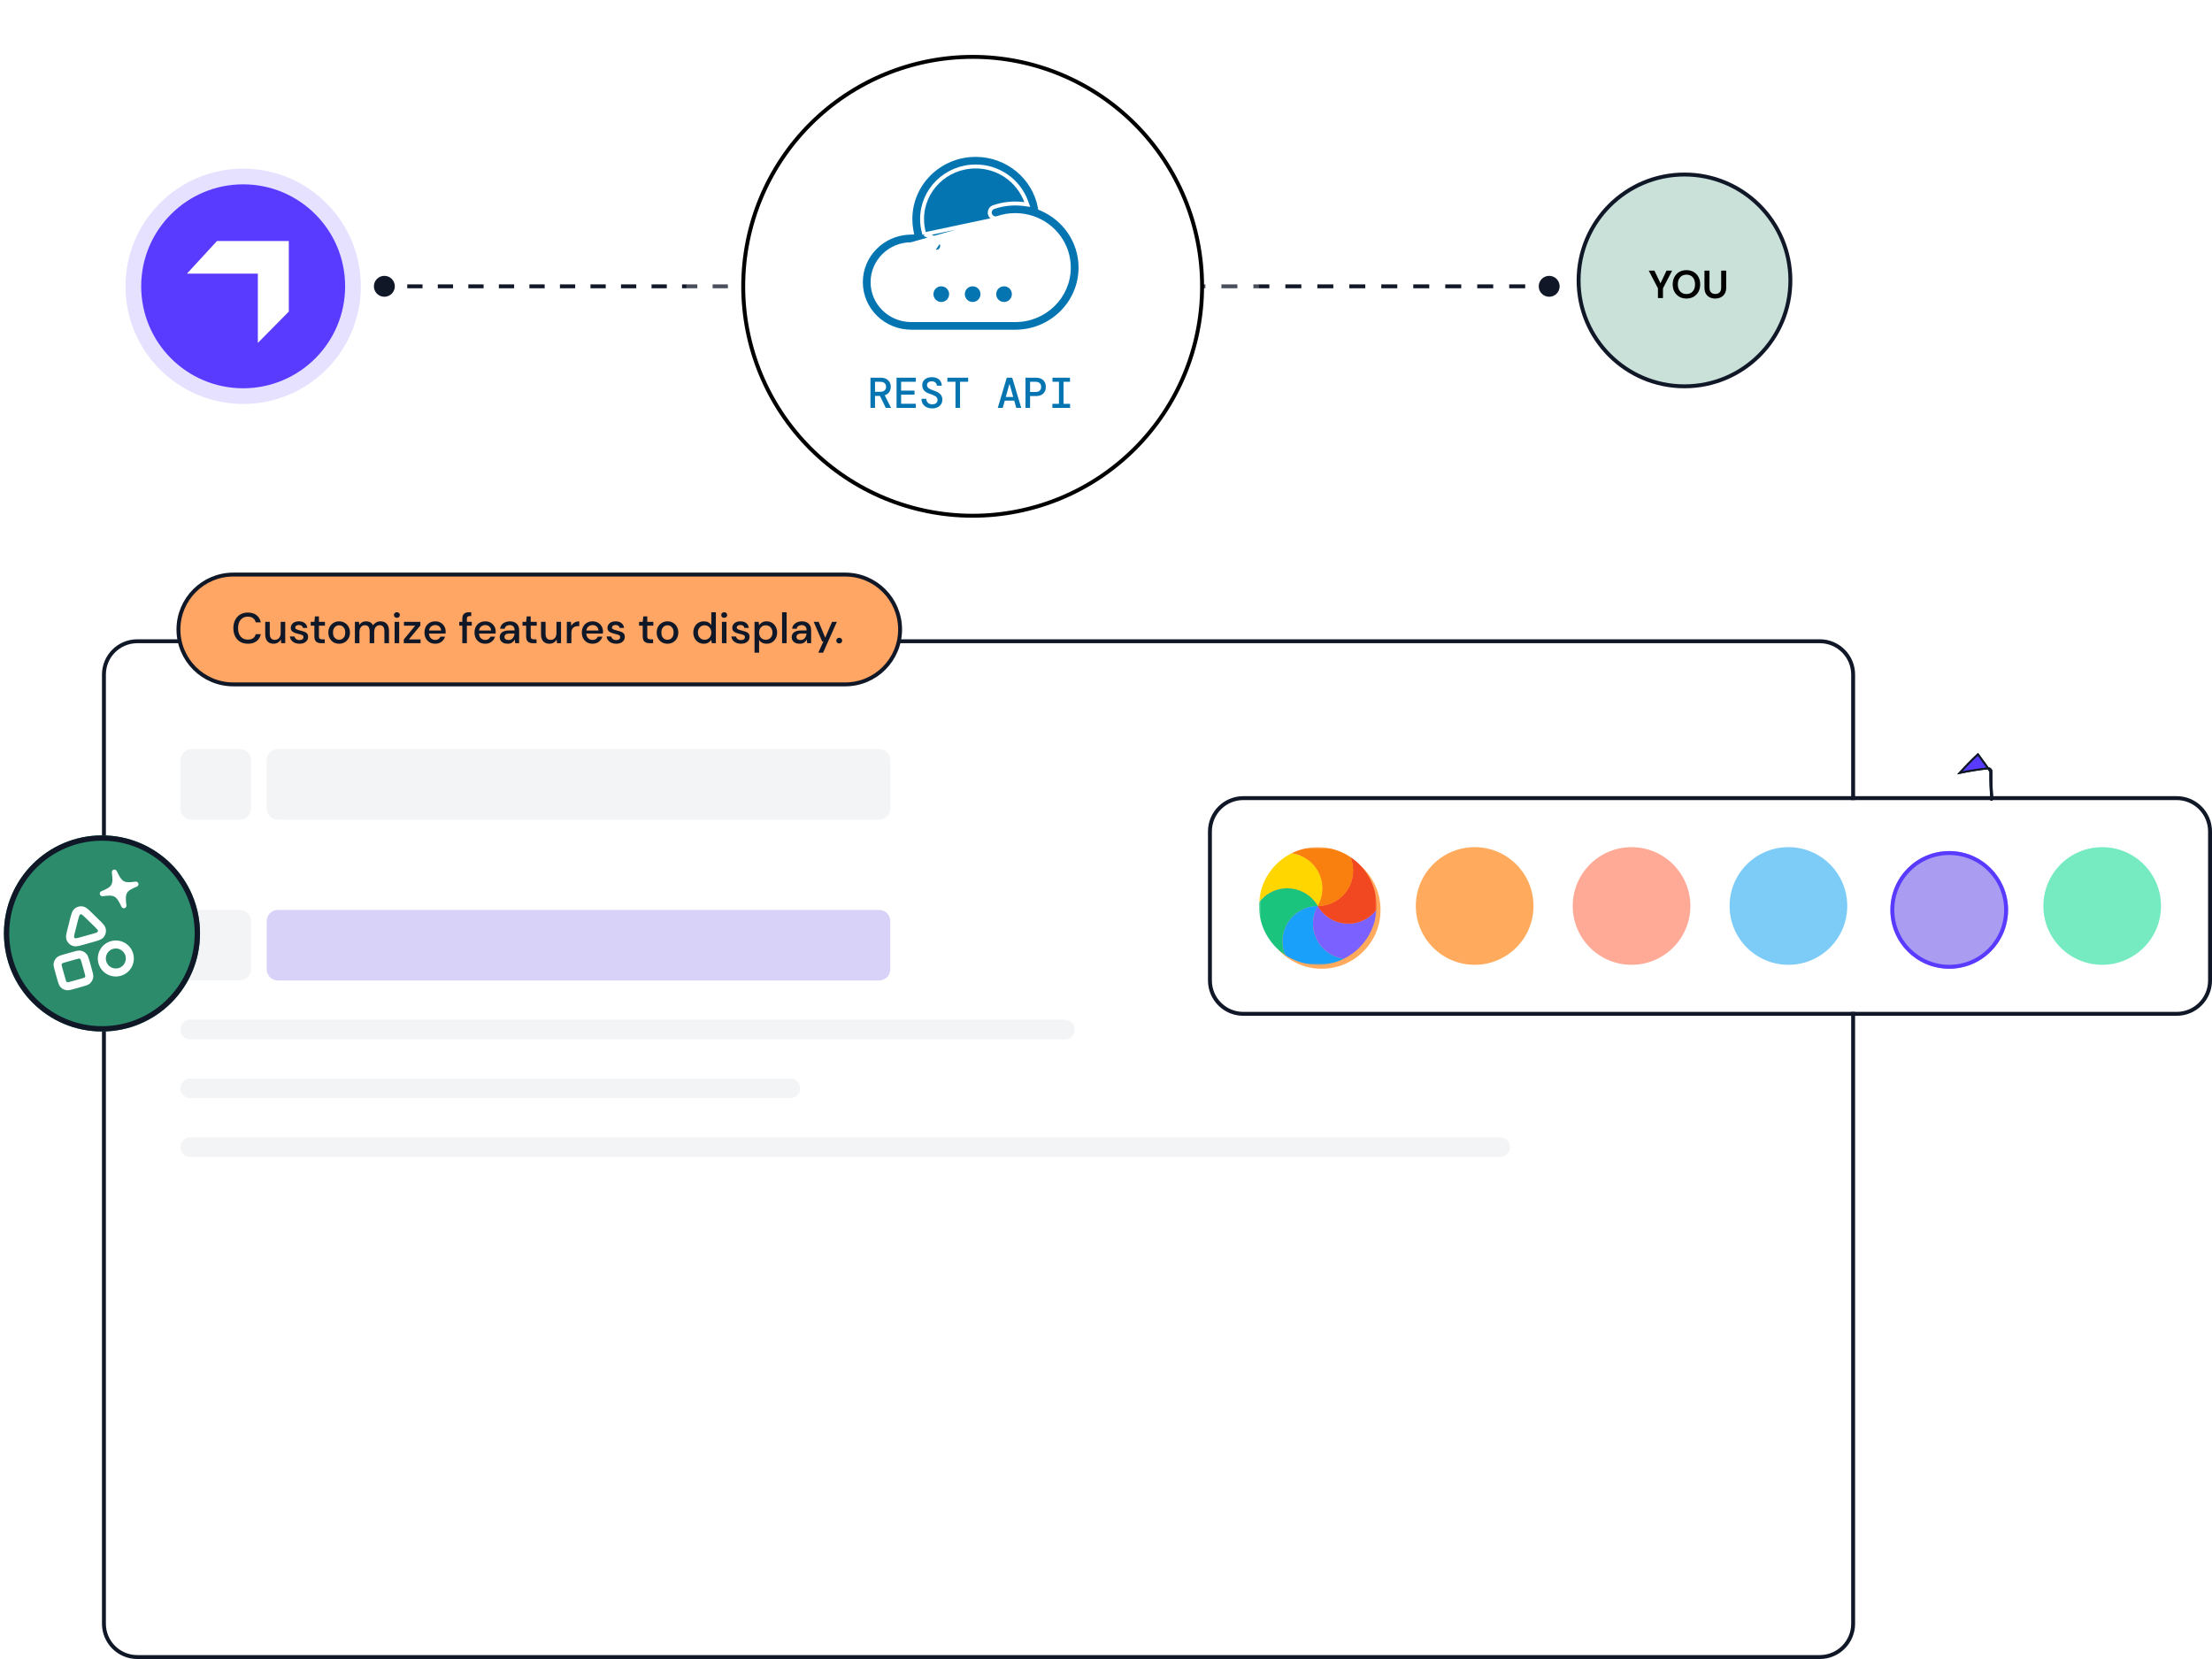 <svg width="564" height="423" viewBox="0 0 564 423" fill="none" xmlns="http://www.w3.org/2000/svg">
<g filter="url(#filter0_d_18_69)">
<path d="M462 162H33C28.582 162 25 165.582 25 170V412C25 416.418 28.582 420 33 420H462C466.418 420 470 416.418 470 412V170C470 165.582 466.418 162 462 162Z" fill="white"/>
<path d="M462 161.5H33C28.306 161.5 24.5 165.306 24.5 170V412C24.5 416.694 28.306 420.5 33 420.5H462C466.694 420.5 470.5 416.694 470.5 412V170C470.5 165.306 466.694 161.5 462 161.5Z" stroke="#101828"/>
<path d="M59.143 230H46.857C45.279 230 44 231.279 44 232.857V245.143C44 246.721 45.279 248 46.857 248H59.143C60.721 248 62 246.721 62 245.143V232.857C62 231.279 60.721 230 59.143 230Z" fill="#F3F4F6"/>
<path d="M222.143 230H68.857C67.279 230 66 231.279 66 232.857V245.143C66 246.721 67.279 248 68.857 248H222.143C223.721 248 225 246.721 225 245.143V232.857C225 231.279 223.721 230 222.143 230Z" fill="#AA9DF1" fill-opacity="0.45"/>
<path d="M269.5 258H46.5C45.119 258 44 259.119 44 260.5C44 261.881 45.119 263 46.5 263H269.5C270.881 263 272 261.881 272 260.5C272 259.119 270.881 258 269.5 258Z" fill="#F3F4F6"/>
<path d="M199.5 273H46.5C45.119 273 44 274.119 44 275.5C44 276.881 45.119 278 46.5 278H199.5C200.881 278 202 276.881 202 275.5C202 274.119 200.881 273 199.5 273Z" fill="#F3F4F6"/>
<path d="M380.5 288H46.5C45.119 288 44 289.119 44 290.5C44 291.881 45.119 293 46.5 293H380.5C381.881 293 383 291.881 383 290.5C383 289.119 381.881 288 380.5 288Z" fill="#F3F4F6"/>
<path d="M59.143 189H46.857C45.279 189 44 190.279 44 191.857V204.143C44 205.721 45.279 207 46.857 207H59.143C60.721 207 62 205.721 62 204.143V191.857C62 190.279 60.721 189 59.143 189Z" fill="#F3F4F6"/>
<path d="M222.143 189H68.857C67.279 189 66 190.279 66 191.857V204.143C66 205.721 67.279 207 68.857 207H222.143C223.721 207 225 205.721 225 204.143V191.857C225 190.279 223.721 189 222.143 189Z" fill="#F3F4F6"/>
</g>
<path d="M92 73C92 56.431 78.569 43 62 43C45.431 43 32 56.431 32 73C32 89.569 45.431 103 62 103C78.569 103 92 89.569 92 73Z" fill="#593BFF" fill-opacity="0.15"/>
<path d="M66.883 68.795H43.296L53.291 57.939H77.182V81.406L66.883 91.826V68.795Z" fill="white"/>
<path d="M86.5 73C86.5 59.469 75.531 48.5 62 48.5C48.469 48.5 37.5 59.469 37.5 73C37.5 86.531 48.469 97.5 62 97.5C75.531 97.5 86.5 86.531 86.5 73Z" fill="#593BFF"/>
<path d="M86.5 73C86.5 59.469 75.531 48.5 62 48.5C48.469 48.5 37.5 59.469 37.5 73C37.5 86.531 48.469 97.5 62 97.5C75.531 97.5 86.5 86.531 86.5 73Z" stroke="#593BFF" stroke-width="3"/>
<path d="M65.744 69.776H47.66L55.323 61.453H73.64V79.444L65.744 87.433V69.776Z" fill="white"/>
<path d="M95.333 73C95.333 74.473 96.527 75.667 98 75.667C99.473 75.667 100.667 74.473 100.667 73C100.667 71.527 99.473 70.333 98 70.333C96.527 70.333 95.333 71.527 95.333 73ZM204.333 73C204.333 74.473 205.527 75.667 207 75.667C208.473 75.667 209.667 74.473 209.667 73C209.667 71.527 208.473 70.333 207 70.333C205.527 70.333 204.333 71.527 204.333 73ZM98 73.5H99.946V72.5H98V73.5ZM103.839 73.5H107.732V72.5H103.839V73.5ZM111.625 73.5H115.518V72.5H111.625V73.5ZM119.411 73.5H123.304V72.5H119.411V73.5ZM127.196 73.5H131.089V72.5H127.196V73.5ZM134.982 73.5H138.875V72.5H134.982V73.5ZM142.768 73.5H146.661V72.5H142.768V73.5ZM150.554 73.5H154.446V72.5H150.554V73.5ZM158.339 73.5H162.232V72.5H158.339V73.5ZM166.125 73.5H170.018V72.5H166.125V73.5ZM173.911 73.5H177.804V72.5H173.911V73.5ZM181.696 73.5H185.589V72.5H181.696V73.5ZM189.482 73.5H193.375V72.5H189.482V73.5ZM197.268 73.5H201.161V72.5H197.268V73.5ZM205.054 73.5H207V72.5H205.054V73.5ZM95.333 73C95.333 74.473 96.527 75.667 98 75.667C99.473 75.667 100.667 74.473 100.667 73C100.667 71.527 99.473 70.333 98 70.333C96.527 70.333 95.333 71.527 95.333 73ZM204.333 73C204.333 74.473 205.527 75.667 207 75.667C208.473 75.667 209.667 74.473 209.667 73C209.667 71.527 208.473 70.333 207 70.333C205.527 70.333 204.333 71.527 204.333 73ZM98 73.5H99.946V72.5H98V73.5ZM103.839 73.5H107.732V72.5H103.839V73.5ZM111.625 73.5H115.518V72.5H111.625V73.5ZM119.411 73.5H123.304V72.5H119.411V73.5ZM127.196 73.5H131.089V72.5H127.196V73.5ZM134.982 73.5H138.875V72.5H134.982V73.5ZM142.768 73.5H146.661V72.5H142.768V73.5ZM150.554 73.5H154.446V72.5H150.554V73.5ZM158.339 73.5H162.232V72.5H158.339V73.5ZM166.125 73.5H170.018V72.5H166.125V73.5ZM173.911 73.5H177.804V72.5H173.911V73.5ZM181.696 73.5H185.589V72.5H181.696V73.5ZM189.482 73.5H193.375V72.5H189.482V73.5ZM197.268 73.5H201.161V72.5H197.268V73.5ZM205.054 73.5H207V72.5H205.054V73.5Z" fill="#101828"/>
<path d="M286.333 73C286.333 74.473 287.527 75.667 289 75.667C290.473 75.667 291.667 74.473 291.667 73C291.667 71.527 290.473 70.333 289 70.333C287.527 70.333 286.333 71.527 286.333 73ZM392.333 73C392.333 74.473 393.527 75.667 395 75.667C396.473 75.667 397.667 74.473 397.667 73C397.667 71.527 396.473 70.333 395 70.333C393.527 70.333 392.333 71.527 392.333 73ZM289 73.5H291.038V72.5H289V73.5ZM295.115 73.5H299.192V72.5H295.115V73.5ZM303.269 73.5H307.346V72.5H303.269V73.5ZM311.423 73.5H315.5V72.5H311.423V73.5ZM319.577 73.5H323.654V72.5H319.577V73.5ZM327.731 73.5H331.808V72.5H327.731V73.5ZM335.885 73.5H339.962V72.5H335.885V73.5ZM344.038 73.5H348.115V72.5H344.038V73.5ZM352.192 73.5H356.269V72.5H352.192V73.5ZM360.346 73.5H364.423V72.5H360.346V73.5ZM368.5 73.5H372.577V72.5H368.5V73.5ZM376.654 73.5H380.731V72.5H376.654V73.5ZM384.808 73.5H388.885V72.5H384.808V73.5ZM392.962 73.5H395V72.5H392.962V73.5ZM286.333 73C286.333 74.473 287.527 75.667 289 75.667C290.473 75.667 291.667 74.473 291.667 73C291.667 71.527 290.473 70.333 289 70.333C287.527 70.333 286.333 71.527 286.333 73ZM392.333 73C392.333 74.473 393.527 75.667 395 75.667C396.473 75.667 397.667 74.473 397.667 73C397.667 71.527 396.473 70.333 395 70.333C393.527 70.333 392.333 71.527 392.333 73ZM289 73.5H291.038V72.5H289V73.5ZM295.115 73.5H299.192V72.5H295.115V73.5ZM303.269 73.5H307.346V72.5H303.269V73.5ZM311.423 73.5H315.5V72.5H311.423V73.5ZM319.577 73.5H323.654V72.5H319.577V73.5ZM327.731 73.5H331.808V72.5H327.731V73.5ZM335.885 73.5H339.962V72.5H335.885V73.5ZM344.038 73.5H348.115V72.5H344.038V73.5ZM352.192 73.5H356.269V72.5H352.192V73.5ZM360.346 73.5H364.423V72.5H360.346V73.5ZM368.5 73.5H372.577V72.5H368.5V73.5ZM376.654 73.5H380.731V72.5H376.654V73.5ZM384.808 73.5H388.885V72.5H384.808V73.5ZM392.962 73.5H395V72.5H392.962V73.5Z" fill="#101828"/>
<path d="M456.5 71.5C456.5 56.588 444.412 44.5 429.5 44.5C414.588 44.5 402.5 56.588 402.5 71.5C402.5 86.412 414.588 98.5 429.5 98.5C444.412 98.5 456.5 86.412 456.5 71.5Z" fill="#2B8B6B" fill-opacity="0.25"/>
<path d="M456.5 71.5C456.5 56.588 444.412 44.5 429.5 44.5C414.588 44.5 402.5 56.588 402.5 71.5C402.5 86.412 414.588 98.5 429.5 98.5C444.412 98.5 456.5 86.412 456.5 71.5Z" stroke="#101828"/>
<path d="M422.731 76V73.51L420.381 69H421.831L423.381 72.23L424.921 69H426.351L424.011 73.51V76H422.731ZM430.002 76.12C429.302 76.12 428.689 75.967 428.162 75.66C427.642 75.353 427.232 74.93 426.932 74.39C426.639 73.843 426.492 73.213 426.492 72.5C426.492 71.787 426.639 71.16 426.932 70.62C427.232 70.073 427.642 69.647 428.162 69.34C428.689 69.033 429.302 68.88 430.002 68.88C430.695 68.88 431.305 69.033 431.832 69.34C432.359 69.647 432.769 70.073 433.062 70.62C433.355 71.16 433.502 71.787 433.502 72.5C433.502 73.213 433.355 73.843 433.062 74.39C432.769 74.93 432.359 75.353 431.832 75.66C431.305 75.967 430.695 76.12 430.002 76.12ZM430.002 74.97C430.669 74.97 431.199 74.75 431.592 74.31C431.992 73.87 432.192 73.267 432.192 72.5C432.192 71.733 431.992 71.13 431.592 70.69C431.199 70.25 430.669 70.03 430.002 70.03C429.335 70.03 428.802 70.25 428.402 70.69C428.002 71.13 427.802 71.733 427.802 72.5C427.802 73.267 428.002 73.87 428.402 74.31C428.802 74.75 429.335 74.97 430.002 74.97ZM437.332 76.12C436.819 76.12 436.355 76.02 435.942 75.82C435.529 75.613 435.199 75.303 434.952 74.89C434.712 74.477 434.592 73.953 434.592 73.32V69H435.872V73.33C435.872 73.877 436.002 74.283 436.262 74.55C436.529 74.817 436.895 74.95 437.362 74.95C437.822 74.95 438.185 74.817 438.452 74.55C438.719 74.283 438.852 73.877 438.852 73.33V69H440.132V73.32C440.132 73.953 440.005 74.477 439.752 74.89C439.499 75.303 439.159 75.613 438.732 75.82C438.312 76.02 437.845 76.12 437.332 76.12Z" fill="black"/>
<path d="M321 73C321 92.361 313.309 110.929 299.619 124.619C285.929 138.309 267.361 146 248 146C228.639 146 210.071 138.309 196.381 124.619C182.691 110.929 175 92.361 175 73C175 53.639 182.691 35.071 196.381 21.381C210.071 7.691 228.639 0 248 0C267.361 0 285.929 7.691 299.619 21.381C313.309 35.071 321 53.639 321 73Z" fill="white" fill-opacity="0.24"/>
<path d="M306.5 73C306.5 88.515 300.337 103.395 289.366 114.366C278.395 125.337 263.515 131.5 248 131.5C232.485 131.5 217.605 125.337 206.634 114.366C195.663 103.395 189.5 88.515 189.5 73C189.5 57.485 195.663 42.605 206.634 31.634C217.605 20.663 232.485 14.5 248 14.5C263.515 14.5 278.395 20.663 289.366 31.634C300.337 42.605 306.5 57.485 306.5 73Z" fill="white" stroke="black"/>
<path d="M221.942 104V96.3H224.461C225.063 96.3 225.558 96.403 225.946 96.608C226.342 96.813 226.636 97.092 226.826 97.444C227.024 97.789 227.123 98.181 227.123 98.621C227.123 99.12 226.995 99.563 226.738 99.952C226.489 100.333 226.104 100.612 225.583 100.788L227.2 104H225.847L224.373 100.953H223.108V104H221.942ZM223.108 99.897H224.395C224.923 99.897 225.308 99.78 225.55 99.545C225.8 99.31 225.924 99.002 225.924 98.621C225.924 98.232 225.803 97.924 225.561 97.697C225.319 97.462 224.927 97.345 224.384 97.345H223.108V99.897ZM228.593 104V96.3H233.51V97.345H229.759V99.589H233.18V100.623H229.759V102.955H233.51V104H228.593ZM237.686 104.132C237.143 104.132 236.666 104.033 236.256 103.835C235.852 103.637 235.533 103.355 235.299 102.988C235.071 102.621 234.954 102.185 234.947 101.679H236.179C236.186 102.068 236.318 102.401 236.575 102.68C236.839 102.951 237.205 103.087 237.675 103.087C238.107 103.087 238.445 102.988 238.687 102.79C238.929 102.585 239.05 102.321 239.05 101.998C239.05 101.727 238.976 101.503 238.83 101.327C238.69 101.144 238.47 100.982 238.17 100.843C237.869 100.696 237.48 100.546 237.004 100.392C236.366 100.187 235.896 99.904 235.596 99.545C235.295 99.178 235.145 98.731 235.145 98.203C235.145 97.594 235.365 97.103 235.805 96.729C236.245 96.355 236.85 96.168 237.62 96.168C238.368 96.168 238.969 96.362 239.424 96.751C239.878 97.132 240.113 97.664 240.128 98.346H238.885C238.885 98.163 238.833 97.987 238.731 97.818C238.628 97.642 238.481 97.499 238.291 97.389C238.1 97.272 237.865 97.213 237.587 97.213C237.242 97.206 236.952 97.29 236.718 97.466C236.483 97.635 236.366 97.866 236.366 98.159C236.366 98.518 236.509 98.801 236.795 99.006C237.081 99.204 237.546 99.409 238.192 99.622C238.595 99.754 238.951 99.915 239.259 100.106C239.574 100.289 239.82 100.528 239.996 100.821C240.179 101.107 240.271 101.474 240.271 101.921C240.271 102.332 240.168 102.706 239.963 103.043C239.757 103.373 239.46 103.637 239.072 103.835C238.69 104.033 238.228 104.132 237.686 104.132ZM243.621 104V97.345H241.553V96.3H246.855V97.345H244.787V104H243.621ZM254.404 104L256.703 96.3H258.089L260.388 104H259.123L258.606 102.152H256.186L255.669 104H254.404ZM257.363 97.95L256.45 101.217H258.342L257.429 97.95H257.363ZM261.472 104V96.3H264.079C264.666 96.3 265.15 96.403 265.531 96.608C265.913 96.806 266.195 97.081 266.378 97.433C266.562 97.785 266.653 98.188 266.653 98.643C266.653 99.098 266.562 99.501 266.378 99.853C266.195 100.205 265.913 100.484 265.531 100.689C265.15 100.887 264.666 100.986 264.079 100.986H262.638V104H261.472ZM262.638 99.941H264.024C264.523 99.941 264.886 99.824 265.113 99.589C265.348 99.354 265.465 99.039 265.465 98.643C265.465 98.254 265.348 97.943 265.113 97.708C264.886 97.466 264.523 97.345 264.024 97.345H262.638V99.941ZM268.332 104V102.966H270.004V97.334H268.354V96.3H272.82V97.334H271.17V102.966H272.842V104H268.332Z" fill="#0575B2"/>
<path d="M235.688 59.748L235.611 59.482C235.281 58.327 235.102 57.104 235.102 55.84C235.102 48.456 241.203 42.449 248.761 42.449C251.571 42.438 254.316 43.288 256.622 44.884C258.928 46.481 260.682 48.745 261.644 51.369L261.93 52.147L261.108 52.037C258.488 51.684 255.822 51.95 253.326 52.815C252.962 52.95 252.667 53.221 252.503 53.568C252.338 53.917 252.317 54.316 252.444 54.679C252.572 55.043 252.839 55.344 253.188 55.515C253.537 55.687 253.939 55.716 254.309 55.597C255.732 55.107 257.262 54.835 258.863 54.835L235.688 59.748ZM235.688 59.748L235.954 59.824ZM235.688 59.748L235.954 59.824ZM235.954 59.824C237.224 60.19 238.412 60.737 239.483 61.446L239.492 61.452M235.954 59.824L239.492 61.452ZM239.492 61.452L239.501 61.457ZM239.492 61.452L239.501 61.457ZM239.501 61.457C239.672 61.56 239.821 61.697 239.938 61.858C240.054 62.019 240.137 62.202 240.181 62.395C240.225 62.588 240.228 62.788 240.192 62.983C240.156 63.178 240.081 63.364 239.971 63.529C239.86 63.695 239.717 63.837 239.55 63.947C239.383 64.056 239.195 64.132 238.997 64.168C238.799 64.203 238.596 64.199 238.4 64.155C238.204 64.112 238.02 64.029 237.857 63.913L237.849 63.907M239.501 61.457L237.849 63.907ZM237.849 63.907L237.841 63.902ZM237.849 63.907L237.841 63.902ZM237.841 63.902C236.213 62.83 234.302 62.262 232.35 62.269ZM237.841 63.902L232.35 62.269ZM232.35 62.269C226.884 62.269 222.477 66.618 222.477 71.946C222.477 77.274 226.885 81.62 232.351 81.62H258.863C266.421 81.62 272.523 75.613 272.523 68.228C272.523 62.377 268.691 57.39 263.334 55.572C261.895 55.083 260.384 54.834 258.863 54.835L232.35 62.269ZM265.119 52.837L265.169 53.101L265.416 53.205C271.339 55.703 275.5 61.481 275.5 68.228C275.5 77.265 268.037 84.568 258.863 84.568H232.351C225.266 84.568 219.5 78.929 219.5 71.946C219.5 65.104 225.029 59.556 231.912 59.328L232.492 59.308L232.387 58.738C232.215 57.799 232.125 56.828 232.125 55.84C232.125 46.804 239.586 39.5 248.762 39.5C256.896 39.5 263.682 45.239 265.119 52.837Z" fill="#0575B2"/>
<path d="M235.688 59.748L235.611 59.482C235.281 58.327 235.102 57.104 235.102 55.84C235.102 48.456 241.203 42.449 248.761 42.449C251.571 42.438 254.316 43.288 256.622 44.884C258.928 46.481 260.682 48.745 261.644 51.369L261.93 52.147L261.108 52.037C258.488 51.684 255.822 51.95 253.326 52.815C252.962 52.95 252.667 53.221 252.503 53.568C252.338 53.917 252.317 54.316 252.444 54.679M235.688 59.748L258.863 54.835M235.688 59.748L235.954 59.824M252.444 54.679L251.973 54.845M252.444 54.679C252.572 55.043 252.839 55.344 253.188 55.515C253.537 55.687 253.939 55.716 254.309 55.597C255.732 55.107 257.262 54.835 258.863 54.835M258.863 54.835C260.384 54.834 261.895 55.083 263.334 55.572C268.691 57.39 272.523 62.377 272.523 68.228C272.523 75.613 266.421 81.62 258.863 81.62H232.351C226.885 81.62 222.477 77.274 222.477 71.946C222.477 66.618 226.884 62.269 232.35 62.269M258.863 54.835L232.35 62.269M235.954 59.824C237.224 60.19 238.412 60.737 239.483 61.446L239.492 61.452M235.954 59.824L239.492 61.452M239.492 61.452L239.501 61.457M239.501 61.457C239.672 61.56 239.821 61.697 239.938 61.858C240.054 62.019 240.137 62.202 240.181 62.395C240.225 62.588 240.228 62.788 240.192 62.983C240.156 63.178 240.081 63.364 239.971 63.529C239.86 63.695 239.717 63.837 239.55 63.947C239.383 64.056 239.195 64.132 238.997 64.168C238.799 64.203 238.596 64.199 238.4 64.155C238.204 64.112 238.02 64.029 237.857 63.913L237.849 63.907M239.501 61.457L237.849 63.907M237.849 63.907L237.841 63.902M237.841 63.902C236.213 62.83 234.302 62.262 232.35 62.269M237.841 63.902L232.35 62.269M265.119 52.837L265.169 53.101L265.416 53.205C271.339 55.703 275.5 61.481 275.5 68.228C275.5 77.265 268.037 84.568 258.863 84.568H232.351C225.266 84.568 219.5 78.929 219.5 71.946C219.5 65.104 225.029 59.556 231.912 59.328L232.492 59.308L232.387 58.738C232.215 57.799 232.125 56.828 232.125 55.84C232.125 46.804 239.586 39.5 248.762 39.5C256.896 39.5 263.682 45.239 265.119 52.837Z" stroke="white"/>
<path d="M242 75C242 73.895 241.105 73 240 73C238.895 73 238 73.895 238 75C238 76.105 238.895 77 240 77C241.105 77 242 76.105 242 75Z" fill="#0575B2"/>
<path d="M250 75C250 73.895 249.105 73 248 73C246.895 73 246 73.895 246 75C246 76.105 246.895 77 248 77C249.105 77 250 76.105 250 75Z" fill="#0575B2"/>
<path d="M258 75C258 73.895 257.105 73 256 73C254.895 73 254 73.895 254 75C254 76.105 254.895 77 256 77C257.105 77 258 76.105 258 75Z" fill="#0575B2"/>
<g filter="url(#filter1_d_18_69)">
<path d="M25 262C38.807 262 50 250.807 50 237C50 223.193 38.807 212 25 212C11.193 212 0 223.193 0 237C0 250.807 11.193 262 25 262Z" fill="#2B8B6B"/>
<path d="M25 261.321C38.432 261.321 49.321 250.432 49.321 237C49.321 223.568 38.432 212.679 25 212.679C11.568 212.679 0.679 223.568 0.679 237C0.679 250.432 11.568 261.321 25 261.321Z" stroke="#101828" stroke-width="1.357"/>
</g>
<path fill-rule="evenodd" clip-rule="evenodd" d="M32.227 230.82C32.276 231.166 32.08 231.475 31.759 231.566C31.448 231.653 31.124 231.495 30.964 231.18C29.622 228.357 29.178 228.112 26.219 228.508C25.867 228.555 25.552 228.356 25.462 228.035C25.369 227.706 25.543 227.369 25.869 227.23C28.632 226.102 28.92 225.575 28.518 222.487C28.477 222.139 28.669 221.83 28.994 221.739C29.31 221.65 29.63 221.814 29.781 222.127C31.132 224.947 31.581 225.195 34.533 224.792C34.876 224.748 35.2 224.945 35.292 225.269C35.382 225.589 35.206 225.936 34.887 226.069C32.121 227.198 31.832 227.726 32.227 230.82ZM21.039 231.1C20.324 230.996 19.597 231.2 19.041 231.662C18.633 232.001 18.419 232.464 18.267 232.89C18.118 233.312 17.979 233.856 17.818 234.492L17.806 234.538L17.283 236.594L17.271 236.64C17.109 237.275 16.97 237.819 16.9 238.261C16.829 238.708 16.796 239.218 16.992 239.71C17.26 240.382 17.8 240.909 18.478 241.159C18.976 241.343 19.484 241.297 19.929 241.215C20.369 241.134 20.909 240.982 21.541 240.804L21.586 240.791L23.629 240.216L23.674 240.204C24.306 240.026 24.846 239.874 25.264 239.714C25.687 239.552 26.144 239.326 26.472 238.91C26.921 238.342 27.107 237.611 26.985 236.898C26.895 236.376 26.602 235.958 26.308 235.614C26.017 235.274 25.615 234.882 25.146 234.424L25.112 234.391L23.593 232.909L23.559 232.876C23.089 232.418 22.688 232.026 22.34 231.744C21.988 231.459 21.564 231.176 21.039 231.1ZM20.192 233.573C20.283 233.315 20.342 233.239 20.35 233.229C20.459 233.14 20.6 233.101 20.74 233.119C20.752 233.124 20.841 233.158 21.054 233.33C21.32 233.546 21.654 233.871 22.167 234.371L23.686 235.852C24.199 236.352 24.533 236.679 24.755 236.939C24.932 237.147 24.969 237.236 24.973 237.248C24.995 237.387 24.959 237.529 24.873 237.64C24.863 237.649 24.789 237.709 24.534 237.807C24.214 237.93 23.765 238.057 23.076 238.251L21.033 238.826C20.344 239.02 19.894 239.145 19.558 239.208C19.289 239.257 19.194 239.245 19.181 239.242C19.049 239.192 18.945 239.09 18.891 238.96C18.889 238.947 18.873 238.852 18.916 238.582C18.97 238.244 19.084 237.792 19.261 237.098L19.785 235.041C19.961 234.347 20.077 233.895 20.192 233.573ZM16.363 243.322L16.398 243.312L18.56 242.703L18.596 242.693C18.978 242.586 19.322 242.489 19.615 242.432C19.929 242.37 20.27 242.335 20.635 242.408C21.164 242.514 21.645 242.784 22.011 243.18C22.264 243.453 22.412 243.763 22.523 244.063C22.627 244.342 22.724 244.686 22.832 245.069L22.842 245.104L23.45 247.266L23.46 247.301C23.568 247.684 23.664 248.028 23.721 248.321C23.783 248.634 23.818 248.976 23.745 249.341C23.639 249.869 23.369 250.351 22.973 250.717C22.7 250.969 22.39 251.118 22.091 251.229C21.811 251.333 21.467 251.43 21.085 251.537L21.049 251.547L18.887 252.155L18.852 252.165C18.47 252.273 18.125 252.37 17.833 252.427C17.519 252.488 17.177 252.523 16.812 252.45C16.284 252.345 15.802 252.075 15.437 251.679C15.184 251.406 15.036 251.096 14.924 250.796C14.82 250.517 14.724 250.172 14.616 249.79L14.606 249.755L13.998 247.593L13.988 247.557C13.88 247.175 13.783 246.831 13.726 246.538C13.665 246.224 13.63 245.883 13.703 245.518C13.808 244.989 14.078 244.508 14.474 244.142C14.748 243.889 15.057 243.741 15.357 243.63C15.637 243.526 15.981 243.429 16.363 243.322ZM15.866 245.637C15.861 245.64 15.86 245.642 15.859 245.642C15.78 245.715 15.726 245.811 15.705 245.917C15.705 245.918 15.704 245.92 15.704 245.926C15.704 245.932 15.703 245.942 15.704 245.959C15.705 245.995 15.712 246.053 15.73 246.147C15.769 246.348 15.842 246.611 15.963 247.04L16.571 249.202C16.692 249.631 16.767 249.893 16.838 250.085C16.871 250.174 16.896 250.227 16.914 250.259C16.922 250.273 16.928 250.282 16.931 250.287C16.935 250.292 16.936 250.294 16.937 250.294C17.01 250.373 17.106 250.427 17.212 250.448C17.213 250.448 17.216 250.449 17.22 250.449C17.226 250.45 17.237 250.45 17.254 250.449C17.29 250.448 17.348 250.442 17.441 250.423C17.642 250.384 17.905 250.311 18.334 250.19L20.496 249.582C20.925 249.461 21.187 249.386 21.379 249.315C21.469 249.282 21.522 249.257 21.553 249.24C21.568 249.231 21.577 249.225 21.582 249.222C21.585 249.22 21.587 249.218 21.587 249.217C21.667 249.144 21.722 249.047 21.743 248.941C21.743 248.941 21.743 248.939 21.744 248.933C21.744 248.927 21.744 248.916 21.744 248.899C21.742 248.863 21.736 248.805 21.718 248.712C21.678 248.511 21.605 248.248 21.485 247.819L20.876 245.657C20.756 245.228 20.681 244.966 20.61 244.774C20.576 244.684 20.551 244.632 20.534 244.6C20.526 244.585 20.52 244.576 20.516 244.571C20.515 244.57 20.514 244.568 20.513 244.568C20.512 244.566 20.511 244.565 20.511 244.565C20.438 244.485 20.342 244.431 20.236 244.41C20.235 244.41 20.233 244.41 20.227 244.409C20.222 244.409 20.211 244.409 20.194 244.409C20.158 244.411 20.1 244.417 20.006 244.435C19.805 244.475 19.542 244.548 19.113 244.669L16.952 245.277C16.523 245.398 16.26 245.472 16.068 245.544C15.979 245.577 15.926 245.602 15.895 245.619C15.88 245.627 15.871 245.633 15.866 245.637ZM27.076 245.079C26.695 243.722 27.485 242.313 28.842 241.931C30.198 241.549 31.608 242.339 31.99 243.696C32.371 245.053 31.581 246.462 30.224 246.844C28.868 247.226 27.458 246.436 27.076 245.079ZM28.289 239.966C25.846 240.653 24.424 243.19 25.111 245.632C25.798 248.074 28.335 249.497 30.777 248.809C33.22 248.122 34.642 245.585 33.955 243.143C33.268 240.701 30.731 239.278 28.289 239.966Z" fill="white"/>
<path d="M215.5 146.5H59.5C51.768 146.5 45.5 152.768 45.5 160.5C45.5 168.232 51.768 174.5 59.5 174.5H215.5C223.232 174.5 229.5 168.232 229.5 160.5C229.5 152.768 223.232 146.5 215.5 146.5Z" fill="#FFA665"/>
<path d="M215.5 146.5H59.5C51.768 146.5 45.5 152.768 45.5 160.5C45.5 168.232 51.768 174.5 59.5 174.5H215.5C223.232 174.5 229.5 168.232 229.5 160.5C229.5 152.768 223.232 146.5 215.5 146.5Z" stroke="#101828"/>
<path d="M63.204 164.132C62.443 164.132 61.784 163.967 61.228 163.638C60.679 163.301 60.255 162.837 59.955 162.244C59.655 161.644 59.505 160.952 59.505 160.17C59.505 159.379 59.655 158.688 59.955 158.095C60.255 157.495 60.679 157.027 61.228 156.69C61.784 156.354 62.443 156.185 63.204 156.185C64.104 156.185 64.839 156.405 65.41 156.844C65.98 157.283 66.343 157.898 66.496 158.688H65.201C65.099 158.241 64.879 157.887 64.543 157.623C64.206 157.36 63.756 157.228 63.193 157.228C62.424 157.228 61.817 157.491 61.371 158.018C60.924 158.538 60.701 159.255 60.701 160.17C60.701 161.077 60.924 161.79 61.371 162.31C61.817 162.829 62.424 163.089 63.193 163.089C63.756 163.089 64.206 162.965 64.543 162.716C64.879 162.467 65.099 162.127 65.201 161.695H66.496C66.343 162.456 65.98 163.052 65.41 163.484C64.839 163.916 64.104 164.132 63.204 164.132ZM69.74 164.132C69.081 164.132 68.562 163.927 68.181 163.517C67.808 163.107 67.622 162.496 67.622 161.684V158.556H68.785V161.563C68.785 162.617 69.217 163.144 70.08 163.144C70.512 163.144 70.867 162.99 71.145 162.683C71.423 162.376 71.562 161.937 71.562 161.366V158.556H72.725V164H71.693L71.606 163.045C71.437 163.382 71.189 163.649 70.859 163.846C70.537 164.037 70.164 164.132 69.74 164.132ZM76.378 164.132C75.691 164.132 75.123 163.963 74.677 163.627C74.231 163.29 73.975 162.844 73.909 162.288H75.083C75.142 162.537 75.281 162.752 75.5 162.935C75.72 163.111 76.009 163.199 76.367 163.199C76.719 163.199 76.975 163.126 77.136 162.979C77.297 162.833 77.377 162.665 77.377 162.474C77.377 162.196 77.264 162.01 77.037 161.915C76.817 161.812 76.51 161.721 76.115 161.64C75.808 161.574 75.5 161.487 75.193 161.377C74.893 161.267 74.641 161.113 74.436 160.916C74.238 160.711 74.139 160.437 74.139 160.093C74.139 159.617 74.322 159.222 74.688 158.907C75.054 158.585 75.566 158.424 76.225 158.424C76.832 158.424 77.322 158.571 77.695 158.863C78.076 159.156 78.299 159.57 78.365 160.104H77.245C77.209 159.87 77.099 159.687 76.916 159.555C76.741 159.423 76.503 159.357 76.203 159.357C75.91 159.357 75.683 159.42 75.522 159.544C75.361 159.661 75.281 159.815 75.281 160.005C75.281 160.195 75.391 160.345 75.61 160.455C75.837 160.565 76.133 160.663 76.499 160.751C76.865 160.832 77.202 160.927 77.509 161.037C77.823 161.139 78.076 161.293 78.266 161.498C78.456 161.702 78.552 162.002 78.552 162.398C78.559 162.895 78.365 163.309 77.97 163.638C77.582 163.967 77.052 164.132 76.378 164.132ZM81.901 164C81.367 164 80.942 163.872 80.628 163.616C80.313 163.352 80.156 162.888 80.156 162.222V159.533H79.223V158.556H80.156L80.298 157.173H81.319V158.556H82.856V159.533H81.319V162.222C81.319 162.522 81.381 162.73 81.506 162.848C81.637 162.957 81.861 163.012 82.175 163.012H82.801V164H81.901ZM86.462 164.132C85.943 164.132 85.475 164.015 85.057 163.78C84.648 163.539 84.322 163.206 84.081 162.782C83.839 162.35 83.718 161.849 83.718 161.278C83.718 160.707 83.839 160.21 84.081 159.785C84.329 159.354 84.662 159.021 85.079 158.787C85.496 158.545 85.961 158.424 86.473 158.424C86.993 158.424 87.457 158.545 87.867 158.787C88.284 159.021 88.614 159.354 88.855 159.785C89.104 160.21 89.228 160.707 89.228 161.278C89.228 161.849 89.104 162.35 88.855 162.782C88.614 163.206 88.284 163.539 87.867 163.78C87.45 164.015 86.982 164.132 86.462 164.132ZM86.462 163.133C86.74 163.133 86.996 163.063 87.231 162.924C87.472 162.785 87.666 162.58 87.812 162.31C87.959 162.032 88.032 161.688 88.032 161.278C88.032 160.868 87.959 160.528 87.812 160.257C87.673 159.979 87.483 159.771 87.242 159.632C87.007 159.493 86.751 159.423 86.473 159.423C86.195 159.423 85.936 159.493 85.694 159.632C85.46 159.771 85.27 159.979 85.123 160.257C84.977 160.528 84.904 160.868 84.904 161.278C84.904 161.688 84.977 162.032 85.123 162.31C85.27 162.58 85.46 162.785 85.694 162.924C85.928 163.063 86.184 163.133 86.462 163.133ZM90.486 164V158.556H91.518L91.617 159.324C91.792 159.046 92.023 158.827 92.308 158.666C92.601 158.505 92.938 158.424 93.318 158.424C94.181 158.424 94.781 158.765 95.118 159.445C95.316 159.13 95.579 158.882 95.908 158.699C96.245 158.516 96.607 158.424 96.995 158.424C97.675 158.424 98.21 158.629 98.597 159.039C98.985 159.449 99.179 160.06 99.179 160.872V164H98.016V160.993C98.016 159.939 97.613 159.412 96.808 159.412C96.399 159.412 96.062 159.566 95.799 159.873C95.542 160.18 95.414 160.62 95.414 161.19V164H94.251V160.993C94.251 159.939 93.845 159.412 93.033 159.412C92.63 159.412 92.297 159.566 92.034 159.873C91.778 160.18 91.65 160.62 91.65 161.19V164H90.486ZM101.199 157.524C100.979 157.524 100.796 157.459 100.65 157.327C100.511 157.188 100.441 157.016 100.441 156.811C100.441 156.606 100.511 156.438 100.65 156.306C100.796 156.167 100.979 156.098 101.199 156.098C101.418 156.098 101.598 156.167 101.737 156.306C101.883 156.438 101.956 156.606 101.956 156.811C101.956 157.016 101.883 157.188 101.737 157.327C101.598 157.459 101.418 157.524 101.199 157.524ZM100.617 164V158.556H101.78V164H100.617ZM102.954 164V163.056L105.863 159.522H102.998V158.556H107.18V159.5L104.249 163.034H107.235V164H102.954ZM110.975 164.132C110.441 164.132 109.966 164.015 109.548 163.78C109.139 163.539 108.817 163.206 108.583 162.782C108.348 162.357 108.231 161.863 108.231 161.3C108.231 160.729 108.345 160.228 108.572 159.796C108.806 159.365 109.128 159.028 109.537 158.787C109.955 158.545 110.437 158.424 110.986 158.424C111.52 158.424 111.985 158.545 112.38 158.787C112.775 159.021 113.083 159.335 113.302 159.73C113.522 160.126 113.631 160.561 113.631 161.037C113.631 161.11 113.628 161.19 113.62 161.278C113.62 161.359 113.617 161.45 113.609 161.552H109.373C109.409 162.079 109.581 162.482 109.889 162.76C110.203 163.03 110.566 163.166 110.975 163.166C111.305 163.166 111.579 163.093 111.798 162.946C112.025 162.793 112.194 162.588 112.303 162.332H113.467C113.32 162.844 113.028 163.272 112.589 163.616C112.157 163.96 111.619 164.132 110.975 164.132ZM110.975 159.379C110.587 159.379 110.244 159.496 109.944 159.73C109.644 159.957 109.461 160.301 109.395 160.762H112.468C112.446 160.338 112.296 160.001 112.018 159.752C111.74 159.504 111.392 159.379 110.975 159.379ZM117.878 164V159.533H117.099V158.556H117.878V157.766C117.878 157.173 118.025 156.749 118.317 156.493C118.617 156.229 119.038 156.098 119.579 156.098H120.15V157.085H119.755C119.499 157.085 119.316 157.14 119.206 157.25C119.097 157.352 119.042 157.528 119.042 157.777V158.556H120.293V159.533H119.042V164H117.878ZM123.73 164.132C123.196 164.132 122.72 164.015 122.303 163.78C121.894 163.539 121.572 163.206 121.337 162.782C121.103 162.357 120.986 161.863 120.986 161.3C120.986 160.729 121.1 160.228 121.326 159.796C121.561 159.365 121.883 159.028 122.292 158.787C122.709 158.545 123.192 158.424 123.741 158.424C124.275 158.424 124.74 158.545 125.135 158.787C125.53 159.021 125.837 159.335 126.057 159.73C126.276 160.126 126.386 160.561 126.386 161.037C126.386 161.11 126.383 161.19 126.375 161.278C126.375 161.359 126.372 161.45 126.364 161.552H122.128C122.164 162.079 122.336 162.482 122.644 162.76C122.958 163.03 123.32 163.166 123.73 163.166C124.059 163.166 124.334 163.093 124.553 162.946C124.78 162.793 124.948 162.588 125.058 162.332H126.222C126.075 162.844 125.783 163.272 125.344 163.616C124.912 163.96 124.374 164.132 123.73 164.132ZM123.73 159.379C123.342 159.379 122.998 159.496 122.698 159.73C122.398 159.957 122.215 160.301 122.15 160.762H125.223C125.201 160.338 125.051 160.001 124.773 159.752C124.495 159.504 124.147 159.379 123.73 159.379ZM129.437 164.132C128.976 164.132 128.596 164.055 128.296 163.901C127.996 163.748 127.773 163.546 127.626 163.298C127.48 163.041 127.407 162.763 127.407 162.463C127.407 161.937 127.612 161.52 128.021 161.212C128.431 160.905 129.017 160.751 129.778 160.751H131.204V160.652C131.204 160.228 131.087 159.91 130.853 159.698C130.626 159.485 130.33 159.379 129.964 159.379C129.642 159.379 129.36 159.46 129.119 159.621C128.885 159.774 128.742 160.005 128.691 160.312H127.528C127.564 159.917 127.696 159.58 127.923 159.302C128.157 159.017 128.449 158.801 128.801 158.655C129.159 158.501 129.551 158.424 129.975 158.424C130.736 158.424 131.325 158.626 131.742 159.028C132.159 159.423 132.368 159.965 132.368 160.652V164H131.358L131.259 163.067C131.106 163.367 130.882 163.62 130.59 163.824C130.297 164.029 129.913 164.132 129.437 164.132ZM129.668 163.188C129.982 163.188 130.246 163.115 130.458 162.968C130.678 162.815 130.846 162.613 130.963 162.365C131.087 162.116 131.164 161.841 131.193 161.541H129.898C129.437 161.541 129.108 161.622 128.91 161.783C128.72 161.944 128.625 162.145 128.625 162.387C128.625 162.635 128.717 162.833 128.899 162.979C129.09 163.118 129.346 163.188 129.668 163.188ZM135.9 164C135.366 164 134.941 163.872 134.627 163.616C134.312 163.352 134.155 162.888 134.155 162.222V159.533H133.222V158.556H134.155L134.298 157.173H135.318V158.556H136.855V159.533H135.318V162.222C135.318 162.522 135.38 162.73 135.505 162.848C135.637 162.957 135.86 163.012 136.174 163.012H136.8V164H135.9ZM140.063 164.132C139.404 164.132 138.885 163.927 138.504 163.517C138.131 163.107 137.945 162.496 137.945 161.684V158.556H139.108V161.563C139.108 162.617 139.54 163.144 140.403 163.144C140.835 163.144 141.19 162.99 141.468 162.683C141.746 162.376 141.885 161.937 141.885 161.366V158.556H143.048V164H142.017L141.929 163.045C141.761 163.382 141.512 163.649 141.183 163.846C140.861 164.037 140.487 164.132 140.063 164.132ZM144.528 164V158.556H145.571L145.67 159.588C145.86 159.229 146.124 158.948 146.46 158.743C146.804 158.53 147.217 158.424 147.7 158.424V159.643H147.382C147.06 159.643 146.771 159.698 146.515 159.807C146.266 159.91 146.065 160.089 145.911 160.345C145.765 160.594 145.692 160.941 145.692 161.388V164H144.528ZM151.094 164.132C150.56 164.132 150.084 164.015 149.667 163.78C149.258 163.539 148.936 163.206 148.701 162.782C148.467 162.357 148.35 161.863 148.35 161.3C148.35 160.729 148.464 160.228 148.69 159.796C148.925 159.365 149.247 159.028 149.656 158.787C150.073 158.545 150.556 158.424 151.105 158.424C151.639 158.424 152.104 158.545 152.499 158.787C152.894 159.021 153.201 159.335 153.421 159.73C153.64 160.126 153.75 160.561 153.75 161.037C153.75 161.11 153.747 161.19 153.739 161.278C153.739 161.359 153.736 161.45 153.728 161.552H149.492C149.528 162.079 149.7 162.482 150.008 162.76C150.322 163.03 150.684 163.166 151.094 163.166C151.423 163.166 151.698 163.093 151.917 162.946C152.144 162.793 152.312 162.588 152.422 162.332H153.586C153.439 162.844 153.147 163.272 152.708 163.616C152.276 163.96 151.738 164.132 151.094 164.132ZM151.094 159.379C150.706 159.379 150.362 159.496 150.062 159.73C149.762 159.957 149.579 160.301 149.514 160.762H152.587C152.565 160.338 152.415 160.001 152.137 159.752C151.859 159.504 151.511 159.379 151.094 159.379ZM157.131 164.132C156.443 164.132 155.876 163.963 155.429 163.627C154.983 163.29 154.727 162.844 154.661 162.288H155.835C155.894 162.537 156.033 162.752 156.252 162.935C156.472 163.111 156.761 163.199 157.12 163.199C157.471 163.199 157.727 163.126 157.888 162.979C158.049 162.833 158.129 162.665 158.129 162.474C158.129 162.196 158.016 162.01 157.789 161.915C157.57 161.812 157.262 161.721 156.867 161.64C156.56 161.574 156.252 161.487 155.945 161.377C155.645 161.267 155.393 161.113 155.188 160.916C154.99 160.711 154.891 160.437 154.891 160.093C154.891 159.617 155.074 159.222 155.44 158.907C155.806 158.585 156.318 158.424 156.977 158.424C157.584 158.424 158.074 158.571 158.448 158.863C158.828 159.156 159.051 159.57 159.117 160.104H157.998C157.961 159.87 157.851 159.687 157.668 159.555C157.493 159.423 157.255 159.357 156.955 159.357C156.662 159.357 156.435 159.42 156.274 159.544C156.113 159.661 156.033 159.815 156.033 160.005C156.033 160.195 156.143 160.345 156.362 160.455C156.589 160.565 156.885 160.663 157.251 160.751C157.617 160.832 157.954 160.927 158.261 161.037C158.576 161.139 158.828 161.293 159.018 161.498C159.209 161.702 159.304 162.002 159.304 162.398C159.311 162.895 159.117 163.309 158.722 163.638C158.334 163.967 157.804 164.132 157.131 164.132ZM165.622 164C165.088 164 164.664 163.872 164.349 163.616C164.034 163.352 163.877 162.888 163.877 162.222V159.533H162.944V158.556H163.877L164.02 157.173H165.04V158.556H166.577V159.533H165.04V162.222C165.04 162.522 165.103 162.73 165.227 162.848C165.359 162.957 165.582 163.012 165.896 163.012H166.522V164H165.622ZM170.184 164.132C169.664 164.132 169.196 164.015 168.779 163.78C168.369 163.539 168.043 163.206 167.802 162.782C167.56 162.35 167.44 161.849 167.44 161.278C167.44 160.707 167.56 160.21 167.802 159.785C168.051 159.354 168.384 159.021 168.801 158.787C169.218 158.545 169.682 158.424 170.195 158.424C170.714 158.424 171.179 158.545 171.588 158.787C172.005 159.021 172.335 159.354 172.576 159.785C172.825 160.21 172.949 160.707 172.949 161.278C172.949 161.849 172.825 162.35 172.576 162.782C172.335 163.206 172.005 163.539 171.588 163.78C171.171 164.015 170.703 164.132 170.184 164.132ZM170.184 163.133C170.462 163.133 170.718 163.063 170.952 162.924C171.193 162.785 171.387 162.58 171.534 162.31C171.68 162.032 171.753 161.688 171.753 161.278C171.753 160.868 171.68 160.528 171.534 160.257C171.395 159.979 171.204 159.771 170.963 159.632C170.729 159.493 170.473 159.423 170.195 159.423C169.916 159.423 169.657 159.493 169.415 159.632C169.181 159.771 168.991 159.979 168.845 160.257C168.698 160.528 168.625 160.868 168.625 161.278C168.625 161.688 168.698 162.032 168.845 162.31C168.991 162.58 169.181 162.785 169.415 162.924C169.649 163.063 169.905 163.133 170.184 163.133ZM179.453 164.132C178.927 164.132 178.462 164.007 178.059 163.759C177.657 163.51 177.342 163.17 177.116 162.738C176.889 162.306 176.775 161.816 176.775 161.267C176.775 160.718 176.889 160.232 177.116 159.807C177.342 159.376 177.657 159.039 178.059 158.798C178.469 158.549 178.938 158.424 179.464 158.424C179.896 158.424 180.273 158.509 180.595 158.677C180.924 158.845 181.18 159.083 181.363 159.39V156.098H182.527V164H181.484L181.363 163.155C181.188 163.411 180.946 163.638 180.639 163.835C180.331 164.033 179.936 164.132 179.453 164.132ZM179.662 163.122C180.159 163.122 180.566 162.95 180.88 162.606C181.202 162.262 181.363 161.82 181.363 161.278C181.363 160.729 181.202 160.287 180.88 159.95C180.566 159.606 180.159 159.434 179.662 159.434C179.164 159.434 178.755 159.606 178.433 159.95C178.111 160.287 177.95 160.729 177.95 161.278C177.95 161.637 178.023 161.955 178.169 162.233C178.316 162.511 178.517 162.73 178.773 162.891C179.036 163.045 179.333 163.122 179.662 163.122ZM184.652 157.524C184.432 157.524 184.25 157.459 184.103 157.327C183.964 157.188 183.895 157.016 183.895 156.811C183.895 156.606 183.964 156.438 184.103 156.306C184.25 156.167 184.432 156.098 184.652 156.098C184.871 156.098 185.051 156.167 185.19 156.306C185.336 156.438 185.409 156.606 185.409 156.811C185.409 157.016 185.336 157.188 185.19 157.327C185.051 157.459 184.871 157.524 184.652 157.524ZM184.07 164V158.556H185.234V164H184.07ZM188.943 164.132C188.255 164.132 187.688 163.963 187.241 163.627C186.795 163.29 186.539 162.844 186.473 162.288H187.648C187.706 162.537 187.845 162.752 188.065 162.935C188.284 163.111 188.573 163.199 188.932 163.199C189.283 163.199 189.539 163.126 189.7 162.979C189.861 162.833 189.941 162.665 189.941 162.474C189.941 162.196 189.828 162.01 189.601 161.915C189.382 161.812 189.074 161.721 188.679 161.64C188.372 161.574 188.065 161.487 187.757 161.377C187.457 161.267 187.205 161.113 187 160.916C186.802 160.711 186.704 160.437 186.704 160.093C186.704 159.617 186.887 159.222 187.252 158.907C187.618 158.585 188.13 158.424 188.789 158.424C189.396 158.424 189.887 158.571 190.26 158.863C190.64 159.156 190.863 159.57 190.929 160.104H189.81C189.773 159.87 189.663 159.687 189.48 159.555C189.305 159.423 189.067 159.357 188.767 159.357C188.474 159.357 188.248 159.42 188.087 159.544C187.926 159.661 187.845 159.815 187.845 160.005C187.845 160.195 187.955 160.345 188.174 160.455C188.401 160.565 188.698 160.663 189.063 160.751C189.429 160.832 189.766 160.927 190.073 161.037C190.388 161.139 190.64 161.293 190.83 161.498C191.021 161.702 191.116 162.002 191.116 162.398C191.123 162.895 190.929 163.309 190.534 163.638C190.146 163.967 189.616 164.132 188.943 164.132ZM192.386 166.415V158.556H193.429L193.549 159.401C193.725 159.145 193.966 158.918 194.274 158.721C194.581 158.523 194.976 158.424 195.459 158.424C195.986 158.424 196.451 158.549 196.853 158.798C197.255 159.046 197.57 159.387 197.797 159.818C198.031 160.25 198.148 160.74 198.148 161.289C198.148 161.838 198.031 162.328 197.797 162.76C197.57 163.184 197.255 163.521 196.853 163.77C196.451 164.011 195.982 164.132 195.448 164.132C195.024 164.132 194.647 164.048 194.318 163.879C193.996 163.711 193.74 163.473 193.549 163.166V166.415H192.386ZM195.251 163.122C195.748 163.122 196.158 162.954 196.48 162.617C196.802 162.273 196.963 161.827 196.963 161.278C196.963 160.92 196.89 160.601 196.743 160.323C196.597 160.045 196.396 159.829 196.14 159.676C195.883 159.515 195.587 159.434 195.251 159.434C194.753 159.434 194.343 159.606 194.021 159.95C193.707 160.294 193.549 160.737 193.549 161.278C193.549 161.827 193.707 162.273 194.021 162.617C194.343 162.954 194.753 163.122 195.251 163.122ZM199.406 164V156.098H200.57V164H199.406ZM203.887 164.132C203.426 164.132 203.046 164.055 202.746 163.901C202.446 163.748 202.222 163.546 202.076 163.298C201.93 163.041 201.857 162.763 201.857 162.463C201.857 161.937 202.061 161.52 202.471 161.212C202.881 160.905 203.466 160.751 204.227 160.751H205.654V160.652C205.654 160.228 205.537 159.91 205.303 159.698C205.076 159.485 204.78 159.379 204.414 159.379C204.092 159.379 203.81 159.46 203.569 159.621C203.335 159.774 203.192 160.005 203.141 160.312H201.977C202.014 159.917 202.146 159.58 202.372 159.302C202.607 159.017 202.899 158.801 203.25 158.655C203.609 158.501 204 158.424 204.425 158.424C205.186 158.424 205.775 158.626 206.192 159.028C206.609 159.423 206.818 159.965 206.818 160.652V164H205.808L205.709 163.067C205.555 163.367 205.332 163.62 205.039 163.824C204.747 164.029 204.363 164.132 203.887 164.132ZM204.118 163.188C204.432 163.188 204.696 163.115 204.908 162.968C205.127 162.815 205.296 162.613 205.413 162.365C205.537 162.116 205.614 161.841 205.643 161.541H204.348C203.887 161.541 203.558 161.622 203.36 161.783C203.17 161.944 203.075 162.145 203.075 162.387C203.075 162.635 203.166 162.833 203.349 162.979C203.539 163.118 203.796 163.188 204.118 163.188ZM208.639 166.415L209.945 163.55H209.627L207.476 158.556H208.738L210.406 162.584L212.151 158.556H213.381L209.868 166.415H208.639ZM213.983 164.066C213.764 164.066 213.581 163.996 213.435 163.857C213.296 163.711 213.226 163.539 213.226 163.341C213.226 163.137 213.296 162.965 213.435 162.826C213.581 162.679 213.764 162.606 213.983 162.606C214.203 162.606 214.382 162.679 214.521 162.826C214.66 162.965 214.73 163.137 214.73 163.341C214.73 163.539 214.66 163.711 214.521 163.857C214.382 163.996 214.203 164.066 213.983 164.066Z" fill="#101828"/>
<g filter="url(#filter2_d_18_69)">
<path d="M553 202H315C310.582 202 307 205.582 307 210V248C307 252.418 310.582 256 315 256H553C557.418 256 561 252.418 561 248V210C561 205.582 557.418 202 553 202Z" fill="white"/>
<path d="M553 201.5H315C310.306 201.5 306.5 205.306 306.5 210V248C306.5 252.694 310.306 256.5 315 256.5H553C557.694 256.5 561.5 252.694 561.5 248V210C561.5 205.306 557.694 201.5 553 201.5Z" stroke="#101828"/>
<path d="M389 229C389 220.716 382.284 214 374 214C365.716 214 359 220.716 359 229C359 237.284 365.716 244 374 244C382.284 244 389 237.284 389 229Z" fill="#FFAA5C"/>
<g filter="url(#filter3_d_18_69)">
<path d="M349 229C349 220.716 342.284 214 334 214C325.716 214 319 220.716 319 229C319 237.284 325.716 244 334 244C342.284 244 349 237.284 349 229Z" fill="#FFAA5C"/>
</g>
<path d="M429 229C429 220.716 422.284 214 414 214C405.716 214 399 220.716 399 229C399 237.284 405.716 244 414 244C422.284 244 429 237.284 429 229Z" fill="#FFAA97"/>
<path d="M469 229C469 220.716 462.284 214 454 214C445.716 214 439 220.716 439 229C439 237.284 445.716 244 454 244C462.284 244 469 237.284 469 229Z" fill="#7CCCF7"/>
<g filter="url(#filter4_d_18_69)">
<path d="M509 229C509 220.716 502.284 214 494 214C485.716 214 479 220.716 479 229C479 237.284 485.716 244 494 244C502.284 244 509 237.284 509 229Z" fill="#AA9DF1"/>
<path d="M508.5 229C508.5 220.992 502.008 214.5 494 214.5C485.992 214.5 479.5 220.992 479.5 229C479.5 237.008 485.992 243.5 494 243.5C502.008 243.5 508.5 237.008 508.5 229Z" stroke="#593BFF"/>
</g>
<path d="M549 229C549 220.716 542.284 214 534 214C525.716 214 519 220.716 519 229C519 237.284 525.716 244 534 244C542.284 244 549 237.284 549 229Z" fill="#76EBC1"/>
<mask id="mask0_18_69" style="mask-type:luminance" maskUnits="userSpaceOnUse" x="319" y="214" width="30" height="30">
<path d="M349 214H319V244H349V214Z" fill="white"/>
</mask>
<g mask="url(#mask0_18_69)">
<path d="M327.319 215.566C328.479 215.71 329.63 216.084 330.706 216.705C335.011 219.19 336.486 224.695 334.001 228.999C331.515 224.695 326.011 223.22 321.706 225.705C320.632 226.325 319.734 227.134 319.029 228.065C319.366 222.58 322.651 217.892 327.319 215.566Z" fill="#FFD600"/>
<path d="M319.029 228.065C319.733 227.134 320.631 226.326 321.706 225.705C326.01 223.22 331.515 224.695 334 229C329.029 229 325 233.029 325 237.999C325 239.241 325.251 240.424 325.706 241.5C321.664 238.813 319 234.217 319 229C319 228.686 319.01 228.374 319.029 228.065Z" fill="#1BC47D"/>
<path d="M325.706 241.499C325.251 240.423 325 239.241 325 237.999C325 233.028 329.029 228.999 334 228.999C331.515 233.304 332.99 238.808 337.294 241.293C338.37 241.915 339.522 242.288 340.682 242.432C338.67 243.435 336.401 243.999 334 243.999C330.933 243.999 328.082 243.079 325.706 241.499Z" fill="#18A0FB"/>
<path d="M340.682 242.432C339.522 242.288 338.371 241.915 337.295 241.293C332.99 238.808 331.515 233.304 334 228.999C336.486 233.304 341.99 234.779 346.295 232.293C347.369 231.673 348.267 230.864 348.972 229.933C348.635 235.418 345.35 240.106 340.682 242.432Z" fill="#7B61FF"/>
<path d="M348.971 229.934C348.267 230.865 347.369 231.673 346.294 232.294C341.99 234.779 336.485 233.304 334 228.999C338.971 228.999 343 224.97 343 219.999C343 218.758 342.749 217.575 342.294 216.499C346.336 219.186 349 223.782 349 228.999C349 229.313 348.99 229.625 348.971 229.934Z" fill="#F24822"/>
<path d="M342.294 216.499C342.749 217.575 343 218.758 343 220C343 224.97 338.971 229 334 229C336.485 224.695 335.011 219.191 330.706 216.705C329.63 216.084 328.479 215.71 327.318 215.566C329.33 214.563 331.599 214 334 214C337.067 214 339.918 214.92 342.294 216.499Z" fill="#F97F0F"/>
</g>
</g>
<path d="M507.752 196.726C507.757 196.49 507.656 196.265 507.486 196.109V196.108C507.314 195.952 507.079 195.873 506.847 195.899C504.493 196.156 502.095 196.542 499.717 197.042C501.183 195.413 502.729 193.836 504.317 192.345L507.502 196.722M507.752 196.726L507.502 196.722ZM507.752 196.726L507.502 196.722ZM507.752 196.726C507.714 199.05 507.793 201.384 507.992 203.669C507.951 203.728 507.909 203.787 507.868 203.846L507.828 203.902L507.762 203.908M507.502 196.722C507.462 199.127 507.548 201.545 507.762 203.908ZM507.828 203.902L507.762 203.908Z" fill="#593BFF"/>
<path d="M507.752 196.726C507.757 196.49 507.656 196.265 507.486 196.109V196.108C507.314 195.952 507.079 195.873 506.847 195.899C504.493 196.156 502.095 196.542 499.717 197.042C501.183 195.413 502.729 193.836 504.317 192.345L507.502 196.722M507.752 196.726L507.502 196.722M507.752 196.726C507.714 199.05 507.793 201.384 507.992 203.669C507.951 203.728 507.909 203.787 507.868 203.846L507.828 203.902L507.762 203.908C507.548 201.545 507.462 199.127 507.502 196.722" stroke="#101828" stroke-width="0.5"/>
<path d="M507.752 196.726C507.757 196.49 507.656 196.265 507.486 196.109V196.108C507.314 195.952 507.079 195.873 506.847 195.899C504.493 196.156 502.095 196.542 499.717 197.042C501.183 195.413 502.729 193.836 504.317 192.345L507.502 196.722M507.752 196.726L507.502 196.722ZM507.752 196.726L507.502 196.722ZM507.752 196.726C507.714 199.05 507.793 201.384 507.992 203.669C507.951 203.728 507.909 203.787 507.868 203.846L507.828 203.902L507.762 203.908M507.502 196.722C507.462 199.127 507.548 201.545 507.762 203.908ZM507.828 203.902L507.762 203.908Z" fill="#593BFF"/>
<path d="M507.752 196.726C507.757 196.49 507.656 196.265 507.486 196.109V196.108C507.314 195.952 507.079 195.873 506.847 195.899C504.493 196.156 502.095 196.542 499.717 197.042C501.183 195.413 502.729 193.836 504.317 192.345L507.502 196.722M507.752 196.726L507.502 196.722M507.752 196.726C507.714 199.05 507.793 201.384 507.992 203.669C507.951 203.728 507.909 203.787 507.868 203.846L507.828 203.902L507.762 203.908C507.548 201.545 507.462 199.127 507.502 196.722" stroke="#101828" stroke-width="0.5"/>
<defs>
<filter id="filter0_d_18_69" x="24" y="161" width="449" height="262" filterUnits="userSpaceOnUse" color-interpolation-filters="sRGB">
<feFlood flood-opacity="0" result="BackgroundImageFix"/>
<feColorMatrix in="SourceAlpha" type="matrix" values="0 0 0 0 0 0 0 0 0 0 0 0 0 0 0 0 0 0 127 0" result="hardAlpha"/>
<feOffset dx="2" dy="2"/>
<feComposite in2="hardAlpha" operator="out"/>
<feColorMatrix type="matrix" values="0 0 0 0 0.063 0 0 0 0 0.094 0 0 0 0 0.157 0 0 0 1 0"/>
<feBlend mode="normal" in2="BackgroundImageFix" result="effect1_dropShadow_18_69"/>
<feBlend mode="normal" in="SourceGraphic" in2="effect1_dropShadow_18_69" result="shape"/>
</filter>
<filter id="filter1_d_18_69" x="0" y="212" width="51" height="51" filterUnits="userSpaceOnUse" color-interpolation-filters="sRGB">
<feFlood flood-opacity="0" result="BackgroundImageFix"/>
<feColorMatrix in="SourceAlpha" type="matrix" values="0 0 0 0 0 0 0 0 0 0 0 0 0 0 0 0 0 0 127 0" result="hardAlpha"/>
<feOffset dx="1" dy="1"/>
<feComposite in2="hardAlpha" operator="out"/>
<feColorMatrix type="matrix" values="0 0 0 0 0.063 0 0 0 0 0.094 0 0 0 0 0.157 0 0 0 1 0"/>
<feBlend mode="normal" in2="BackgroundImageFix" result="effect1_dropShadow_18_69"/>
<feBlend mode="normal" in="SourceGraphic" in2="effect1_dropShadow_18_69" result="shape"/>
</filter>
<filter id="filter2_d_18_69" x="306" y="201" width="258" height="58" filterUnits="userSpaceOnUse" color-interpolation-filters="sRGB">
<feFlood flood-opacity="0" result="BackgroundImageFix"/>
<feColorMatrix in="SourceAlpha" type="matrix" values="0 0 0 0 0 0 0 0 0 0 0 0 0 0 0 0 0 0 127 0" result="hardAlpha"/>
<feOffset dx="2" dy="2"/>
<feComposite in2="hardAlpha" operator="out"/>
<feColorMatrix type="matrix" values="0 0 0 0 0.063 0 0 0 0 0.094 0 0 0 0 0.157 0 0 0 1 0"/>
<feBlend mode="normal" in2="BackgroundImageFix" result="effect1_dropShadow_18_69"/>
<feBlend mode="normal" in="SourceGraphic" in2="effect1_dropShadow_18_69" result="shape"/>
</filter>
<filter id="filter3_d_18_69" x="319" y="214" width="31" height="31" filterUnits="userSpaceOnUse" color-interpolation-filters="sRGB">
<feFlood flood-opacity="0" result="BackgroundImageFix"/>
<feColorMatrix in="SourceAlpha" type="matrix" values="0 0 0 0 0 0 0 0 0 0 0 0 0 0 0 0 0 0 127 0" result="hardAlpha"/>
<feOffset dx="1" dy="1"/>
<feComposite in2="hardAlpha" operator="out"/>
<feColorMatrix type="matrix" values="0 0 0 0 0.063 0 0 0 0 0.094 0 0 0 0 0.157 0 0 0 1 0"/>
<feBlend mode="normal" in2="BackgroundImageFix" result="effect1_dropShadow_18_69"/>
<feBlend mode="normal" in="SourceGraphic" in2="effect1_dropShadow_18_69" result="shape"/>
</filter>
<filter id="filter4_d_18_69" x="479" y="214" width="31" height="31" filterUnits="userSpaceOnUse" color-interpolation-filters="sRGB">
<feFlood flood-opacity="0" result="BackgroundImageFix"/>
<feColorMatrix in="SourceAlpha" type="matrix" values="0 0 0 0 0 0 0 0 0 0 0 0 0 0 0 0 0 0 127 0" result="hardAlpha"/>
<feOffset dx="1" dy="1"/>
<feComposite in2="hardAlpha" operator="out"/>
<feColorMatrix type="matrix" values="0 0 0 0 0.349 0 0 0 0 0.231 0 0 0 0 1 0 0 0 1 0"/>
<feBlend mode="normal" in2="BackgroundImageFix" result="effect1_dropShadow_18_69"/>
<feBlend mode="normal" in="SourceGraphic" in2="effect1_dropShadow_18_69" result="shape"/>
</filter>
</defs>
</svg>
